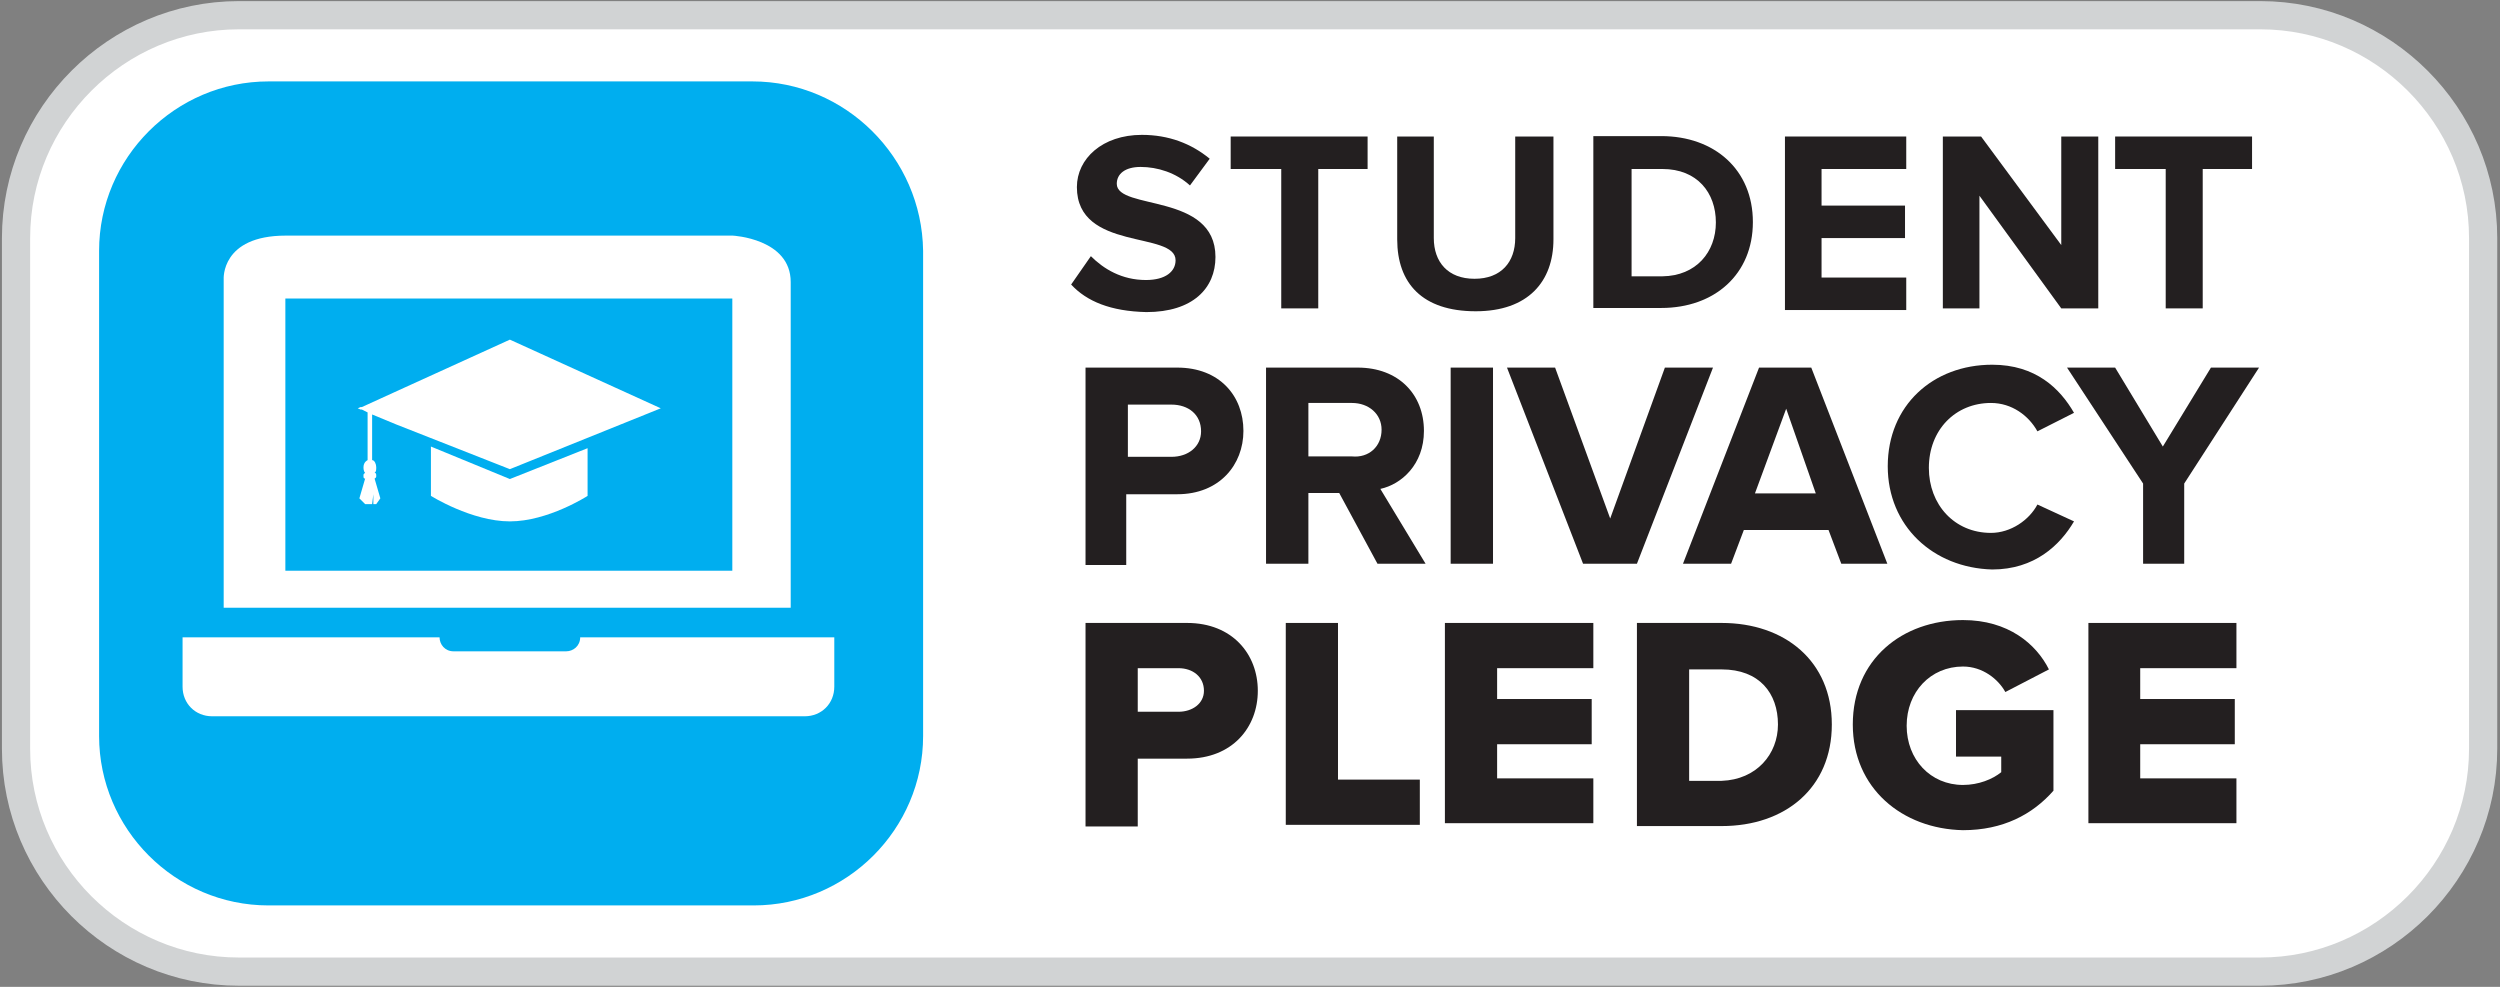 <?xml version="1.0" encoding="UTF-8"?>
<svg width="608px" height="240px" viewBox="0 0 608 240" version="1.1" xmlns="http://www.w3.org/2000/svg" xmlns:xlink="http://www.w3.org/1999/xlink">
    <rect x="0" y="0" width="608" height="240" fill="#808080" stroke="none"/>
    <!-- Generator: Sketch 53.2 (72643) - https://sketchapp.com -->
    <title>student-privacy-pledge</title>
    <desc>Created with Sketch.</desc>
    <g id="Page-1" stroke="none" stroke-width="1" fill="none" fill-rule="evenodd">
        <g id="student-privacy-pledge" transform="translate(3, 3)">
            <path d="M546.7,0.7 C576.5,0.7 600.9,25.1 600.9,54.9 L600.9,179.1 C600.9,208.9 576.5,233.3 546.7,233.3 L55.1,233.3 C25.2,233.3 0.9,208.9 0.9,179.1 L0.9,54.9 C0.9,25.1 25.3,0.7 55.1,0.7 L546.7,0.7 Z" id="Path" fill="#FFFFFF" fill-rule="nonzero"></path>
            <path d="M546.7,0.7 C576.5,0.7 600.9,25.1 600.9,54.9 L600.9,179.1 C600.9,208.9 576.5,233.3 546.7,233.3 L55.1,233.3 C25.2,233.3 0.9,208.9 0.9,179.1 L0.9,54.9 C0.9,25.1 25.3,0.7 55.1,0.7 L546.7,0.7 Z" id="Path" stroke="#D1D3D4" stroke-width="6.86"></path>
            <path d="M180,16.8 L62.3,16.8 C39.7,16.8 21.1,35.3 21.1,58 L21.1,176 C21.1,198.6 39.6,217.2 62.3,217.2 L180.3,217.2 C202.9,217.2 221.5,198.7 221.5,176 L221.5,58 C221.2,35.3 202.6,16.8 180,16.8" id="Path" fill="#00AEEF" fill-rule="nonzero"></path>
            <path d="M257.5,66.2 L262.3,59.3 C265.4,62.4 269.8,65.1 275.7,65.1 C280.5,65.1 282.9,63 282.9,60.3 C282.9,53.1 258.9,58.2 258.9,42.5 C258.9,35.6 265.1,29.8 274.7,29.8 C281.2,29.8 286.7,31.9 291.2,35.6 L286.4,42.1 C283,39 278.5,37.6 274.4,37.6 C270.6,37.6 268.6,39.3 268.6,41.7 C268.6,48.2 292.6,43.8 292.6,59.5 C292.6,67.1 287.1,72.9 275.8,72.9 C267.1,72.7 261.3,70.3 257.5,66.2" id="Path" fill="#231F20" fill-rule="nonzero"></path>
            <polygon id="Path" fill="#231F20" fill-rule="nonzero" points="308.6 72 308.6 38.1 296.3 38.1 296.3 30.2 329.6 30.2 329.6 38.1 317.6 38.1 317.6 72"></polygon>
            <path d="M336.8,55.2 L336.8,30.2 L345.7,30.2 L345.7,54.9 C345.7,60.7 349.1,64.8 355.6,64.8 C362.1,64.8 365.5,60.7 365.5,54.9 L365.5,30.2 L374.8,30.2 L374.8,55.2 C374.8,65.5 368.6,72.7 355.9,72.7 C342.9,72.7 336.8,65.9 336.8,55.2" id="Path" fill="#231F20" fill-rule="nonzero"></path>
            <path d="M384.5,72 L384.5,30.1 L401,30.1 C414,30.1 423.3,38.3 423.3,51 C423.3,63.7 414,71.9 401,71.9 L384.5,71.9 L384.5,72 Z M414.3,51.1 C414.3,43.9 409.8,38.1 401.3,38.1 L393.8,38.1 L393.8,64.2 L401.3,64.2 C409.5,64.1 414.3,58.3 414.3,51.1 L414.3,51.1 Z" id="Shape" fill="#231F20" fill-rule="nonzero"></path>
            <polygon id="Path" fill="#231F20" fill-rule="nonzero" points="431.1 72 431.1 30.2 460.6 30.2 460.6 38.1 440 38.1 440 47 460.3 47 460.3 54.9 440 54.9 440 64.5 460.6 64.5 460.6 72.4 431.1 72.4"></polygon>
            <polygon id="Path" fill="#231F20" fill-rule="nonzero" points="498.3 72 478.4 44.6 478.4 72 469.5 72 469.5 30.2 478.8 30.2 498.3 56.6 498.3 30.2 507.3 30.2 507.3 72"></polygon>
            <polygon id="Path" fill="#231F20" fill-rule="nonzero" points="523.7 72 523.7 38.1 511.4 38.1 511.4 30.2 544.7 30.2 544.7 38.1 532.7 38.1 532.7 72"></polygon>
            <path d="M261,134.1 L261,86.4 L283.3,86.4 C293.6,86.4 299.4,93.3 299.4,101.8 C299.4,110 293.6,117.2 283.3,117.2 L270.9,117.2 L270.9,134.4 L261,134.4 L261,134.1 Z M289.1,101.9 C289.1,97.8 286,95.4 281.9,95.4 L271.3,95.4 L271.3,108.1 L281.9,108.1 C286,108.1 289.1,105.6 289.1,101.9 L289.1,101.9 Z" id="Shape" fill="#231F20" fill-rule="nonzero"></path>
            <path d="M332,134.1 L322.7,116.9 L315.2,116.9 L315.2,134.1 L304.9,134.1 L304.9,86.4 L327.2,86.4 C337.1,86.4 343.3,92.9 343.3,101.8 C343.3,110 337.8,114.8 332.7,115.9 L343.7,134.1 L332,134.1 Z M333,101.5 C333,97.7 329.9,95 325.8,95 L315.2,95 L315.2,108 L325.8,108 C329.9,108.4 333,105.6 333,101.5 L333,101.5 Z" id="Shape" fill="#231F20" fill-rule="nonzero"></path>
            <rect id="Rectangle" fill="#231F20" fill-rule="nonzero" x="349.8" y="86.4" width="10.3" height="47.7"></rect>
            <polygon id="Path" fill="#231F20" fill-rule="nonzero" points="382 134.1 363.5 86.4 375.2 86.4 388.6 123.1 401.9 86.4 413.6 86.4 395.1 134.1"></polygon>
            <path d="M444.8,134.1 L441.7,125.9 L421.1,125.9 L418,134.1 L406.3,134.1 L424.8,86.4 L437.5,86.4 L456,134.1 L444.8,134.1 Z M431.4,96.4 L423.8,117 L438.6,117 L431.4,96.4 Z" id="Shape" fill="#231F20" fill-rule="nonzero"></path>
            <path d="M456.1,110.4 C456.1,95.6 467.1,85.7 481.5,85.7 C492.1,85.7 498,91.5 501.4,97.4 L492.5,101.9 C490.4,98.1 486.3,95 481.2,95 C472.6,95 466.1,101.5 466.1,110.8 C466.1,119.7 472.3,126.6 481.2,126.6 C486,126.6 490.5,123.5 492.5,119.7 L501.4,123.8 C498,129.6 491.8,135.5 481.5,135.5 C467.1,135.1 456.1,124.9 456.1,110.4" id="Path" fill="#231F20" fill-rule="nonzero"></path>
            <polygon id="Path" fill="#231F20" fill-rule="nonzero" points="518.2 134.1 518.2 114.6 499.7 86.4 511.4 86.4 523 105.6 534.7 86.4 546.4 86.4 528.2 114.6 528.2 134.1"></polygon>
            <path d="M261,197.9 L261,148.5 L285.7,148.5 C296.7,148.5 302.9,156.1 302.9,165 C302.9,173.9 296.7,181.5 285.7,181.5 L273.7,181.5 L273.7,198 L261,198 L261,197.9 Z M289.8,165 C289.8,161.6 287.1,159.5 283.6,159.5 L273.7,159.5 L273.7,170.1 L283.6,170.1 C287,170.1 289.8,168.1 289.8,165 L289.8,165 Z" id="Shape" fill="#231F20" fill-rule="nonzero"></path>
            <polygon id="Path" fill="#231F20" fill-rule="nonzero" points="309.7 197.9 309.7 148.5 322.4 148.5 322.4 186.6 342.3 186.6 342.3 197.6 309.7 197.6"></polygon>
            <polygon id="Path" fill="#231F20" fill-rule="nonzero" points="348.4 197.9 348.4 148.5 384.5 148.5 384.5 159.5 361.1 159.5 361.1 167 384.1 167 384.1 178 361.1 178 361.1 186.3 384.5 186.3 384.5 197.2 348.4 197.2"></polygon>
            <path d="M395.1,197.9 L395.1,148.5 L415.7,148.5 C431.1,148.5 442.5,157.8 442.5,173.2 C442.5,188.6 431.2,197.9 415.7,197.9 L395.1,197.9 Z M429.4,173.2 C429.4,165.6 424.9,159.8 415.7,159.8 L407.8,159.8 L407.8,186.9 L415.7,186.9 C424.2,186.6 429.4,180.4 429.4,173.2 L429.4,173.2 Z" id="Shape" fill="#231F20" fill-rule="nonzero"></path>
            <path d="M447.6,173.2 C447.6,157.4 459.6,147.8 474.4,147.8 C485.4,147.8 492.2,153.6 495.3,159.8 L484.7,165.3 C483,162.2 479.2,159.1 474.4,159.1 C466.5,159.1 460.7,165.3 460.7,173.5 C460.7,181.7 466.5,187.9 474.4,187.9 C478.2,187.9 481.6,186.5 483.7,184.8 L483.7,181 L472.7,181 L472.7,169.7 L496.4,169.7 L496.4,189.3 C491.3,195.1 484.1,198.9 474.4,198.9 C459.6,198.6 447.6,188.7 447.6,173.2" id="Path" fill="#231F20" fill-rule="nonzero"></path>
            <polygon id="Path" fill="#231F20" fill-rule="nonzero" points="504.9 197.9 504.9 148.5 540.9 148.5 540.9 159.5 517.5 159.5 517.5 167 540.5 167 540.5 178 517.5 178 517.5 186.3 540.9 186.3 540.9 197.2 504.9 197.2"></polygon>
            <path d="M51.4,144.8 L51.4,64.9 C51.4,64.9 50.7,54.3 66.5,54.3 L175.2,54.3 C175.2,54.3 189.3,55 189.3,65.6 L189.3,144.8 L51.4,144.8 L51.4,144.8 Z" id="Path" fill="#FFFFFF" fill-rule="nonzero"></path>
            <path d="M200.2,152 L138.1,152 C138.1,154.1 136.4,155.4 134.7,155.4 L107.3,155.4 C105.2,155.4 103.9,153.7 103.9,152 L41.4,152 L41.4,164 C41.4,168.1 44.5,171.2 48.6,171.2 L192.7,171.2 C196.8,171.2 199.9,168.1 199.9,164 L199.9,152 L200.2,152 Z" id="Path" fill="#FFFFFF" fill-rule="nonzero"></path>
            <rect id="Rectangle" fill="#00AEEF" fill-rule="nonzero" x="66.4" y="69.6" width="108.7" height="66.2"></rect>
            <path d="M121,111.1 L157.7,96.3 L121,79.6 L95.3,91.3 L85,96 L84.7,96 L84,96.3 L84.7,96.6 L85,96.6 L86.4,97.3 L86.4,99 L86.4,100 L86.4,101 L86.4,103.4 L86.4,105.8 L86.4,107.9 L86.4,108.9 C85.7,109.3 85.4,109.9 85.4,110.6 C85.4,110.9 85.4,111.6 85.8,112 C85.4,112.3 85.4,112.3 85.4,112.7 C85.4,113.1 85.4,113.4 85.8,113.4 L84.4,118.2 L85.8,119.6 L87.5,119.6 L87.8,117.2 L87.8,119.6 L88.5,119.6 L89.5,118.2 L88.1,113.4 C88.5,113.1 88.5,113.1 88.5,112.7 C88.5,112.4 88.5,112 88.1,112 C88.5,111.7 88.5,111.3 88.5,110.6 C88.5,109.9 88.1,108.9 87.5,108.9 L87.5,107.9 L87.5,106 L87.5,103.6 L87.5,101.2 L87.5,100.2 L87.5,99.2 L87.5,97.8 L93.3,100.2 L121,111.1 Z" id="Path" fill="#FFFFFF" fill-rule="nonzero"></path>
            <path d="M121,113.5 L101.8,105.6 L101.8,117.6 C101.8,117.6 111.7,123.8 121,123.8 C130.3,123.8 139.9,117.6 139.9,117.6 L139.9,106 L121,113.5 Z" id="Path" fill="#FFFFFF" fill-rule="nonzero"></path>
        </g>
    </g>
</svg>